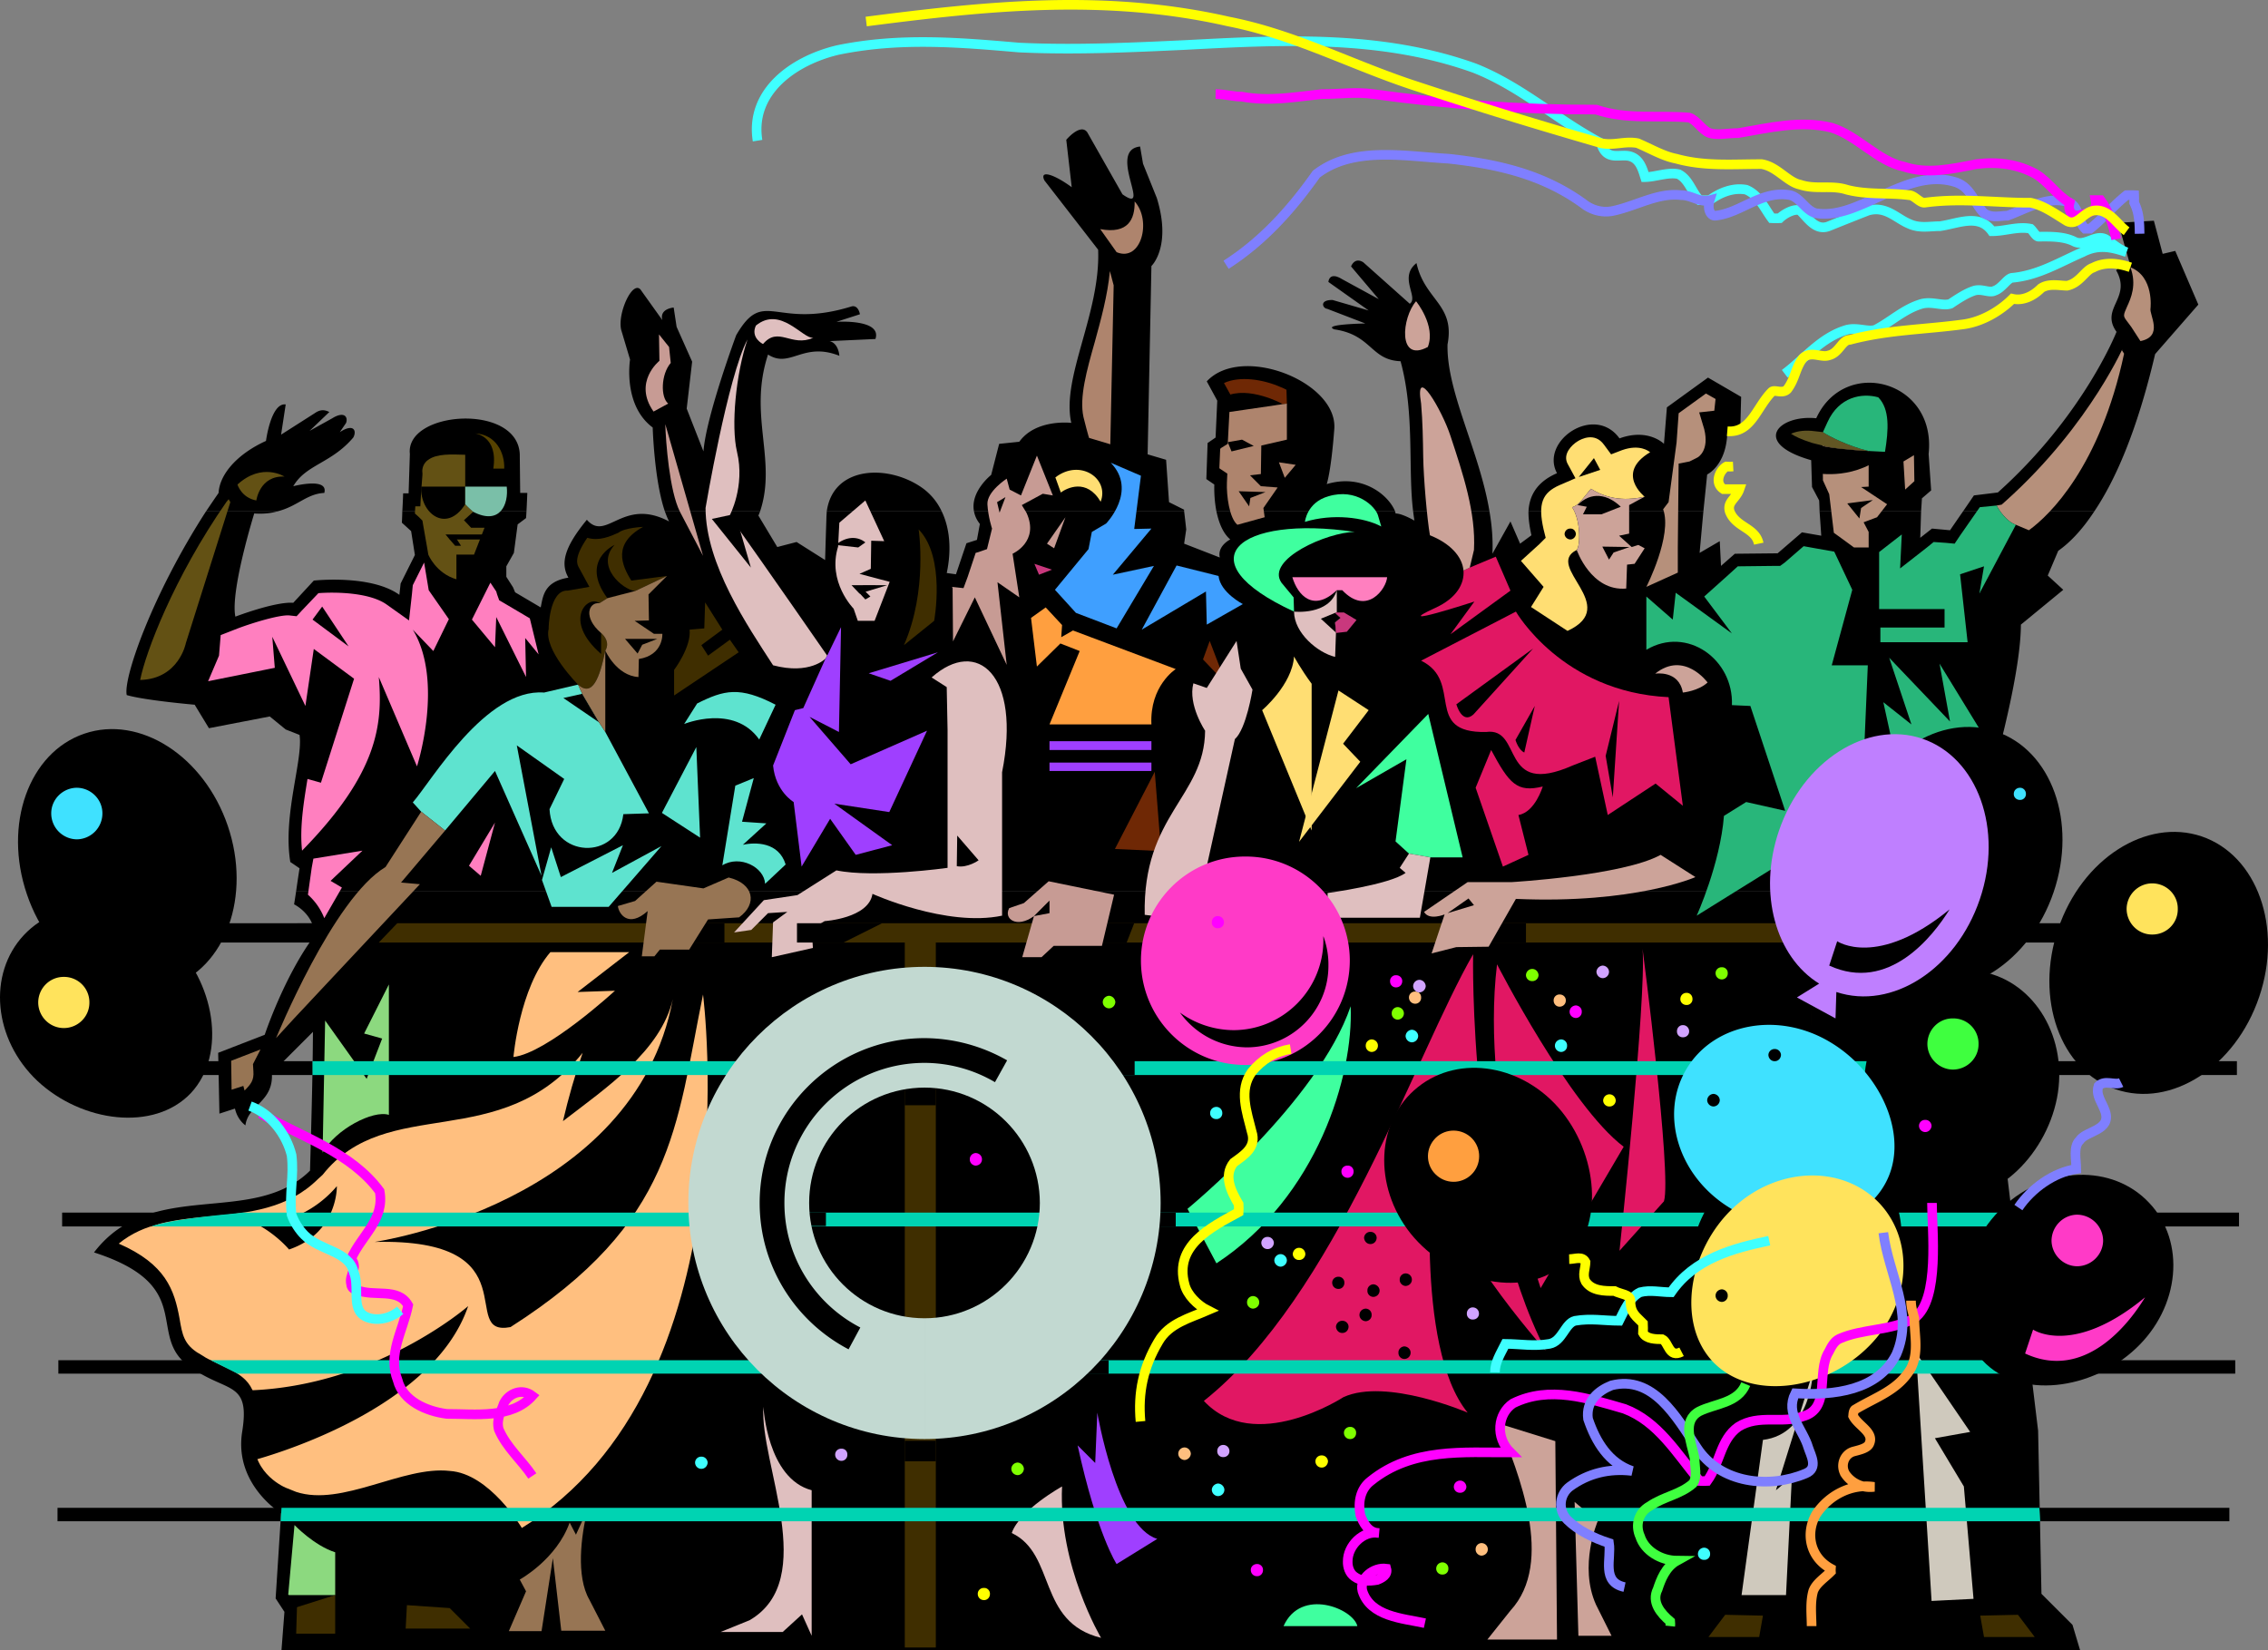 <svg xmlns="http://www.w3.org/2000/svg" width="540.725" height="393.434"><rect width="100%" height="100%" fill="#808080" stroke="none"/><path d="M474.415 212.434c.312 4.184.601 7.5.601 7.5l-2.5 10.5 13.399 110.7.8 38.902 7.399 7.398 1.8 6h-428.8l.7-9.101-2.099-3.2 1.301-20.3s-11.191-6.805-9.3-19.297c1.964-12.035-3.223-9.485-11.5-15-12.395-7.442 1.796-19.625-23.801-27.903 13.757-18.003 37.742-5.921 51.5-19.5.43-15.55.629-23.05.699-33.097l-9.8 9.797c.476 6.96-5.696 7.578-6.298 12.5 0 0-1.867-1.22-2.5-4l-3.703 1.203-.297-14.5 11.098-4.301s4.586-13.863 11.902-23.7c-.164-5.128-4.902-7.402-4.902-7.402s.242-1.433.5-3.199h403.8m-425.3-90.5c.976-1.437 1.976-2.926 3-4.398.238-4.461 4.46-9.301 11.3-12.403 0 0 1.18-9.164 4.7-8.699l-1.098 7.2 8-5.098c1.38-.965 2.364-.848 3.5-.301l-4.703 4.5 5.402-3c2.637-1.645 3.832-.543 3.301 1.098l-1.5 2.203c3.399-2.207 4.074-.239 3.2 1.297-5.247 6.18-11.27 6.398-14.301 11.601 0 0 8.465-2.222 7.398 1.602-4.183.187-6.445 3.234-11.2 4.398h-17m46.802 0c.117-1.922.199-4.3.199-4.3h1.3l.301-9.399c-1.113-10.258 25.57-12.188 26.2 0l.101 9.3h1.7s-.102 2.665-.2 4.4H95.915m62.601-.001c-2.543-7.406-2.902-20-2.902-20-7.184-5.347-5.399-16.199-5.399-16.199l-2-6.7c-1.347-3.847 2.77-12.921 4.7-9.702l5 7c-.75-2.766 2.699-3 2.699-3l.7 4.601 3.702 8.301-1.3 11.2 4 10.198c.613-8.343 7.8-27.699 7.8-27.699 6.696-11.574 9.125-1.16 27.598-6.898 1.578-.278 1.902 1.898 1.902 1.898l-5.601 1.801s10.91-.738 9.3 4.098l-10.902.5c2.176.601 2.3 3.5 2.3 3.5-8.687-3.438-11.733 3.117-17-.297-4.784 14.445 2.188 25.14-1.898 37.398h-22.699m38.598 0c1.52-11.015 14.941-11.27 22.902-5.5a14.277 14.277 0 0 1 4.5 5.5h-27.402m35.101 0c-.93-4.746 4.098-8.699 4.098-8.699l1.902-7.402 4.801-.5c3.985-5.528 12.399-4.5 12.399-4.5-2.442-10.762 7.007-26.149 6.398-41.297l-12.797-16.5c-1.25-2.516 2.028-1.668 6.5 1.597l-1.3-11.3s3.386-4.036 5-1.797l8.398 14.797c7.3 5.136-3.785-10.52 4.2-11.399l.702 4.102 3.297 8.199c3.574 11.64-1.297 16.2-1.297 16.2l-.902 44.898 4.402 1.3.7 10.102 3.597 1.8s-.012.196 0 .4h-50.098m57.801-.001c-.652-3.304-.5-6.398-.5-6.398l-1.902-1.301.3-8.602 1.9-1.3.401-8.797-2.5-4.602c8.332-8.96 31.317.14 30.399 11.399-.766 10.18-1.8 13.101-1.8 13.101 8.452-2.55 14.741 2.582 16.3 6.5h-42.598m46.899 0c-1.266-10.183.418-23.375-3-35.8-7.133-.266-6.864-6.32-15.801-7.598-3.055-1.23 7.402-1.403 7.402-1.403l-9.101-3.5c-1.047-.066-1.973-2.148 1.3-2.097l8.598 2.5-9.598-6.801s.118-2.574 3.2-.7l8.8 4.798-6.601-7.797s.812-2.309 2.902-1l11.098 9.898c2.2-1.527-2.738-6.308 1.601-9.699 1.946 8.863 9.235 9.828 7.399 19.398-.266 11.274 7.605 25.38 10 39.801h-18.2m27.501 0c.183-3.445 1.707-6.894 6.8-9.101-4.136-7.684 8.938-16.59 14.899-8.297 6.879-2.508 10.601 1.297 10.601 1.297l.7-8.7 9.8-7.097 7.899 4.597-.2 7.602-3.1.598c-.079 8.101-4.798 10.3-4.798 10.3l-.902 8.801h-41.7m69.399 0c-.031-1.402-.098-2.601-.098-2.601l-1.699-3.2-.203-6.398c-14.41-4.121-7.738-10.91 1.203-10 6.793-14.832 28.7-9.047 26.797 8.5l.602 8.7-2.2 1.898s-.074 1.418-.199 3.101h-24.203m34.203 0c1.328-1.93 2.598-3.8 2.598-3.8l5.7-.7c20.452-18.3 28.3-38.3 28.3-38.3-4.027-5.684 3.723-7.997-.098-14.7 2.086-2.203 3.5-.699 3.5-.699l-3-10.602 8.5-.5 2.098 7.903 3-.703 5.5 12.8-10.3 11.801c-4.333 18.496-9.571 30.196-14.5 37.5h-31.298"/><path d="M499.313 121.934c-3.098 4.723-6.082 7.64-8.598 9.399l-2.5 5.902 3.7 3.398-10.102 8.301c-.047 13.29-7.797 39.2-7.797 39.2l-.902 7.699 1.3 16.601h-403.8c.34-2.422.8-5.398.8-5.398l-2.199-1.5c-1.843-11.153 3.09-24.418 2.2-30.301l-3.301-1.3-3.8-3.102-14.5 2.8-3.4-5.597s-11.898-1.031-16.199-2.301c-.878-3.984 6.02-23.86 18.899-43.8h17c-1.477.44-3.262.644-5.5.5 0 0-5.738 18.425-4.5 24.6 0 0 9.484-3.632 13.8-3.3l4.9-5.3s13.612-1.509 20.401 3.398l.301-2.7 3.399-6.8-.899-5.7-2.203-2s.07-1.25.102-2.699h29.601a30.118 30.118 0 0 1-.101 1.602l-2 1.5-.899 6.797-1.8 3.203v2.5l1.597 2.5.5 1.199 6.102 3.598c.543-2.664.773-6.133 6.601-7.098-1.894-3.316-1.086-7.133 4.399-13.8 4.695 5.394 8.515-5.481 19.601.398-.344-.68-.672-1.48-1-2.399h22.7c-.149.375-.27.703-.403 1l4.5 7.5 4.602-1.199 6.8 4.3.2-6.6.101-3c.008-.712.055-1.348.098-2h27.402c2.102 4.359 2.274 9.671 1.2 14.698l2.199.301 2.5-7.398 2.5-.801.699-3.8c-.79-1.005-1.211-1.997-1.398-3h50.097c.16 1.175.5 4.3.5 4.3l-.5 3.398 8.5 3.301c-.625-2.797 2.5-4.3 2.5-4.3-1.82-1.551-2.765-4.16-3.297-6.7h42.598c.047.2.102.348.102.5 1.585-.008 4.5 1.7 4.5 1.7a65.63 65.63 0 0 1-.301-2.2h18.199c.586 3.387.855 6.746.7 10.102l4.3-7.703 2.3 5.3 2.7-2c-.375-1.73-.73-3.699-.7-5.699h41.7c-.45 4.867-.898 9.899-.898 9.899l4.8-2.797.297 5.898 3.3-2.898 10.2-.102 5.8-5 4.603.801s-.22-3.297-.403-5.8h24.203c-.078 2.777-.203 6.3-.203 6.3l2.8-2.2 4.302.4s1.562-2.294 3.101-4.5h31.297"/><path fill="#e11763" d="M391.614 226.235c.957 11.66-5.5 72-5.5 72l10.601-11.8c1.907-6.31-5.101-60.2-5.101-60.2m-34.699 3.699c-4.172 34.317 10.398 77.2 10.398 77.2l19.8-33.7c-12.91-9.722-30.198-43.5-30.198-43.5"/><path fill="#e11763" d="M351.215 227.536c-13.886 24.066-32.722 81.515-64.199 106.5 12.04 12.96 33.297-.903 33.297-.903 10.211-4.648 29.602 3.7 29.602 3.7-12.914-15.75-8.301-61.098-8.301-61.098.941 17.582 26.902 46.3 26.902 46.3-18.558-36.124-17.3-94.5-17.3-94.5m-.801-92.202 6.199-2.598 3.5 8.098-14.3 10.402 5.702-7.8s-20.812 6.76-9.3 1.5c5.05-2.302 6.964-5.77 6.699-8.9l1.5-.702m-11.602 22.203c10.219 4.976.348 17.316 15.5 17 8.91-1.227 3.05 15.742 20.602 8l5.398-2.102 3 13.899 11.402-7.5 6.5 5.3-3.402-25.898c-25.41-1.203-36.398-20.402-36.398-20.402l-22.602 11.703"/><path fill="#e11763" d="M362.016 194.333c3.985-.664 5.797-6.797 5.797-6.797-6.133 1.508-7.984-.653-12.297-8.703l-3.703 9 6.5 18.8 6.102-2.8-2.399-9.5"/><path fill="#3f2e00" d="m94.715 220.133-4.402 4.602h383.5l1.102-4.602h-380.2"/><path fill="#3f2e00" d="M223.114 392.833v-168.5h-7.399v168.5h7.399"/><path d="m268.614 224.735 1.8-4.602h-8.699v4.602h6.899"/><path fill="#c79b94" d="m247.215 108.633 3.801 9.5-2.402-.398-5 2.7 1.101 1.8c3.207 6.922-3.3 9.8-3.3 9.8l1.601 10.4-5.203-3.602 2.203 19.703-7.601-16.102-5.2 10.5-.101-12.8-.2-.2 2.801.301 1-2.7 1.899-5.702.7-.2 2-.699 1.202-4.898s-.945-2.832-1.101-5.801c-.137-3.047 4.601-6.102 4.601-6.102l.7 2.602 2.699 1.398 3.8-9.5m-88.601-7.5c.117 4.176.992 16.004 3.5 20.903l5.5 10.5-9-31.403m1.301-14.597c-2.348 2.707-2.461 8.203-.602 9.699l-3.5 1.898c-4.953-7.039 1.402-12.097 1.402-12.097l-.101-6.301 2.402 3 .399 3.8m94.101 36.798-2.703 7.402-1.7-1.102zm-7.5 95.101-2.8 9.801h4.597l2.902-2.7h11.5l2.899-12.202-15.598-3.2-5.902 5.2-3.5 1.203c-1.426 2.566 1.832 4.902 5.902 1.898"/><path fill="#ffbf7f" d="M124.415 364.333s-7.684-13.016-17.2-13.598c-11.152-1.27-25.652 8.602-36.601 5l-2.5-1c-.848-.367-8.824-4.059-7.399-13.3 1.72-10.696-1.91-13.173-7.601-15.7-1.672-.762-3.52-1.586-5.5-2.902l-.098-.098h-.101c-3.547-2.164-3.953-4.457-4.602-8.3-1.242-6.837-3.277-13-14.5-17.9 6.02-4.976 13.676-5.71 21.703-6.5 9.11-.823 18.528-1.706 25.797-8.902l1.102-1c15.445-19.52 42.285-4.71 62-29.097-1.868 5.34-3.403 10.797-4.7 16.297 10.157-7.836 23.329-16.688 26.2-29.098-9.133 48.91-71.102 57.898-71.102 57.898 37.906-.964 19.563 22.774 32.402 20.301 39.133-24.969 39.442-47.797 45.899-79.3 0 0 12.039 93.175-43.2 127.199m25.602-137.297h-18.8c-7.391 8.59-8.801 25-8.801 25 8.062-.946 24.199-15.801 24.199-15.801l-8.899.3 12.301-9.5"/><path fill="#5ee3cf" d="m137.813 163.235-8.098 1.898c-13.91-1.078-26.867 21.133-31.3 26.2l2 2.203 5.699 4.5 11.902-14.203 11.098 25-5.899-31.098 11.301 8-3.5 7.2c.602 11.843 16.332 12.382 17.598 1.198l6.101-.199-10.402-19.398-1.5-2.301-4-6.8-1-2.2m28.402 4.5c6.43-3.219 10.133-4.145 18.7.3l-3.899 8.298c-6.054-8.578-17.902-3.7-17.902-3.7l3.101-4.898m9.098 19.598-3.098 19c4.211-2.559 9.997.449 10.2 4.402l4.898-4.602c-1.633-5.367-7.183-5.367-10.2-4.699l5.602-5.101-5.8-.399 2.8-10.398-4.402 1.797m-9.297-9.2-8.203 15.7 9.102 5.902zm0 0"/><path fill="#5ee3cf" d="m129.215 209.833 2.2-7.797 2.3 7.097 14.801-7.597-2.601 6.597 11.8-6.398-12.601 14.5h-13.598l-2.3-6.402"/><path fill="#3f2e00" d="m159.016 137.333-8.5 1.101c-2.316-3.687-4.476-8.777 2.797-12.8 0 0-4.344.167-5.898 1.402-1.868.832-4.551 2.05-7.399 1.199-3.265 4.777-2.433 6.32-2 7.098l2.5 4.601-5.203.899c-4.39-.223-4.555 9.175-4.5 9.101-1.281 5.02 7 13.301 7 13.301 3.442 3.082 5.172-1.613 6.5-8.102 0 0 1.461-1.98-1-4.199-4.344-3.71-2.98-7.394-.398-7.101l1.898-1.2 6.602-1.699 7.601-3.601m9.098 6.3-.2 6.2-3.5.3c.442 4.125-3.699 9.602-3.699 9.602v6.098l15.399-10.297-2.098-3-5.203 3.797-1.598-2.5 5-3.7-4.101-6.5"/><path fill="#635114" d="M112.813 122.036s-1.148-.977-1.898-1.801v-11.8c-3.325-.094-6.754-.294-8.801 1.198-1.567 1.04-1.48 2.813-1.399 3.102v.5l-.3 3.898-.2 3.602h-1.199l-.101 1.7.898.8.902.898.2 1.2 1 5.703.199 1.199s1.777 4.437 6.7 5.898v-5.898h4.202l2.5-6.402h-3.203l-1.7-1.797 2.2-2m-57.898-2.301-10.602 33.598s-1.621 8.562-10.898 8.8c1.297-6.543 7.957-24.312 20.601-42.5l.5-.597.399.699m12.898-6.102c-5.918-.27-6.7 5.7-6.7 5.7-3.558-.649-4.5-3.797-4.5-3.797 5.86-5.356 11.2-1.903 11.2-1.903"/><path fill="#ff7fbf" d="m52.215 156.333.399-4.899 4.101-1.601c3.649-1.368 9.836-3.239 12.2-3.098l1.8.2 1.2-1.302 4-4.199c4.097-.312 12.332-.195 16.398 2.801l5.203 3.7.7-6.302.199-2.097 2.699-5.403 1.101 6.602 4.801 6.898-3.703 7.602-4.898-5.102c7.52 12.38 1 32.602 1 32.602l-9.102-21.3c.965 11.335-.191 22.902-18.297 41.398-.605-5.54.41-11.637 1.297-17.098l3.203.898 7.899-24.8-9.602-7.098-2 13.598-7.898-16.5.601 7.402-15.902 3.2 2.601-6.102m25.098 62.601a14.56 14.56 0 0 0-3.898-5.601l.898-6.399.402-2.199 11.7-1.902-7.602 7.203 2.703 1.597-4.203 7.301m49-71.5-6.098-3.601-1.199-.7-.5-1.398-.203-.7-1.398-2.1-4.399 8.8 5.5 6.598.297-7.2 7.102 14.301-.2-9.3 3.2 3.902-2.102-8.602m-14.5 59 6.203-10.3-3.402 12.699zm0 0"/><path fill="#8cd97f" d="m77.516 243.333-.601 31.5c3.105-5.578 12.05-10.207 15.8-9v-31.098l-5.902 11.7 4.3 1.198-3.698 9.602-9.899-13.902"/><path d="M110.915 116.036h-10.5c-.344 6.293 5.98 11.304 10.5 4.199v-4.2m5.898 11.399h-10.598l1 1.2h8.5l1.098-1.2"/><path fill="#564200" d="M113.215 103.333c5.059.254 7.141 4.652 7 8.402h-2.601c1.2-7.84-4.399-8.402-4.399-8.402"/><path d="m107.215 128.633 1.301 1.5h1.399l-1.102-1.699-1.5-.199"/><path fill="#977554" d="M135.813 363.036c-3.117 8.793-11.898 13.597-11.898 13.597l1.5 2.801-4.102 9.5h7.8l2.7-17.398 2 17.297h10.5l-3.797-7.399c-3.191-5.515-2.035-15.156-.402-21.601l-2.8 6.101-1.5-2.898"/><path d="M59.215 331.536c30.52-.969 52.399-20.102 52.399-20.102-8.918 26.23-52.098 37-52.098 37-2.48-5.219-.3-16.898-.3-16.898m21.097-48.703a26.002 26.002 0 0 1-18.797 9.203c4.621 2.515 7.399 5.898 7.399 5.898 11.722-4 11.398-15.101 11.398-15.101"/><path fill="#cfc9bd" d="m456.813 322.536 12.902 18.898-8.402 1.5 6.902 11.5 2.301 26.801-10 .5-3.703-59.2m-41.598 57.798 5.098-37c11.55-1.426 11.902-16.2 11.902-16.2l-8.8 28.2 3.8-3.2-1.402 28.2h-10.598"/><path d="M14.313 253.036v3.297h60.203v-3.297H14.313m0-32.903v4.602h72.703l4.399-4.602H14.313"/><path fill="#fff" d="M393.313 107.833h.102c-.012.011-.004.02 0 0 0 .023-.024 0-.102 0"/><path fill="#6f2805" d="m293.114 98.235.2-3.102v-1.097l-.5-.903-1-1.8c3.636-1.7 9.19-.965 13.6 1 .45.172.907.39 1.301.601l.098 3.301-13.7 2"/><path fill="#ffde73" d="M375.915 131.133c-7.91 3.922 10.757 13.332-2.2 19.301l-8.699-5.699 3-4.8-5.402-6.2 4.402-4 1.5-1.5-.5-2c-1.367-6.082-.39-8.75 3.899-10.602l3.699-1.597-1.899-3.5c-1.168-2.305 1.04-4.473 2.399-5.301.906-.582 4.113-2.23 6.3.8l1.7 2.298 2.601-1c4.223-1.504 6.391.246 6.7.5-8.403 5.011-1.301 10.601-1.301 10.601-2.824.625-7.824 1.293-12.8-1.898-1.356 1.523-2.856 4.023-4.5 4.398 2.046 3.067 2.015 9.086 1.1 10.2"/><path fill="#b6907b" d="M400.016 136.536v-6l.2-20 2.597-.5 1.8-.903c.298-.109 2.958-1.726 1.7-6.8l-1.2-4 3.602-.399.301-2.8-2.3-1.301-6.5 4.703-.5 7-1.903 14.199-1.297 1.7c2.262 6.218-4 18.5-4 18.5l7.5-3.4m34.5-30.3.098 8.3 1.5 3.298 1.101 9.203 4.801 3.5h3.5v-3.703l-1.203-2.297 3.203-1.203 2.399-3.098-6.2-4.102 1.801-.097v-8.5c-3.922-.207-8.648-.653-11-1.301m75.797-24.902-2.2-3.399-1.198-1.601c-.711-1.004-.7-1.184.199-3.2.93-2.027 2.371-5.222.8-9.398 5.704 2.215 4.801 9.8 4.801 9.8-.332 1.516 3.2 6.665-2.402 7.798m-34.297 39.203 1.2-.203.898-.797c20.848-18.656 28.902-38.856 27.8-36l.5.797c-5.745 26.879-17.69 38.492-22.699 42.101l-3.101-1.3c-2.309-.829-4.074-3.575-4.598-4.598"/><path fill="#8cd97f" d="M79.915 380.333v-10.2c-5.063-1.62-9.7-6.5-9.7-6.5l-1.5 16.602 2.098 2.598 9.102-2.5"/><path fill="#dfbfbf" d="m210.813 129.036-3.098-.102-.101 6.7-2.7 1.199 7.2 1.902-3.598 9.3h-4l-1-2.902s-6.324-6.375-3.703-14.8l.3-5.7 6.2-5.3 4.5 9.703m-14 28s-3.726 3.933-12.5 1.597c-6.086-9.414-16.062-24-16.098-37.5 0 0 5.305-31.355 10-40.199-2.773 8.274-3.964 20.63-2.5 26.801 2 8.3-1.8 15.3-1.8 15.3 9.465 13.282 23.3 33.298 23.3 33.298l-.402.703m-14.898-75c3.71-4.364 6.718.844 12-1.5-2.45.379-7.828-7.723-13.7-2.903-1.359 2.934 1.7 4.403 1.7 4.403m44 91.898v33s-17.559 2.469-26.5.602l-9.301 5.898-8 1.2-7.098 7.699 4.098-.598 4-4 4.601-.3-3.402 2.5-.297 8.3 9.797-2.2-.297-4.6 3.098-1.802s10.508-.668 11.402-6.5c0 0 17.617 7.993 30.899 5.2v-34.2c4.61-23.164-5.918-32.304-16.801-22.597l3.601 2.297.2 10.101m36.601 216.602c-15.289-3.742-10.66-19.942-21.3-25 1.906-5.524 12-11.102 12-11.102-.899 18.938 9.3 36.102 9.3 36.102m-80.5-55.102c-.96 13.41 13.383 41.18-3.3 50.899l-6.903 2.8h14.8l4.602-4.199 2.301 5.102v-34.703c-10.613-2.786-11.5-19.899-11.5-19.899"/><path d="m175.313 122.536-5.598 1.199 9.301 11.598zm36.203 17c-.152-.028-8.5 0-8.5 0l1.899 2 6.601-2"/><path d="m204.813 141.333 1.5 1.601 1.203-.699-1.601-1.602-1.102.7m-5.598-11.399c2.665-2.168 5.325-2.05 7.098-.601l-1.7 1.203-5.398-.602m29 69.301-.101 7.3c2.57.477 5.2-1.402 5.2-1.402l-5.099-5.898m305.098 20.898h-58.398l-1.102 4.602h59.5v-4.602"/><path fill="#fff" d="m474.915 220.133-1.102 4.602 1.102-4.602"/><path d="M533.313 253.036h-58l.402 3.297h57.598v-3.297m.5 36.097h-54.297l.399 3.301h53.898v-3.3m-489.5-.001h-29.5v3.301h21.203c.16-.101.356-.16.598-.199l7.7-3.102"/><path d="M36.016 292.434h.098l.5-.199c-.242.04-.438.098-.598.2m-22.101 31.898v3.203h42.699l-6.399-3.203h-36.3m519 3.203v-3.203h-49.2l.399 3.203h48.8m-519.199 32v3.199h53.098l.3-3.2H13.716m517.8.001h-45.3l.199 3.199h45.101v-3.2"/><path fill="#3fff9f" d="M290.016 301.235c24.114-15.813 32.715-44.902 32-61.3-7.734 22.722-38.902 48.3-38.902 48.3l6.902 13m39.297-175.699-.797-2.703c-.636-2.067-5.12-6.516-11.8-4.5-5.165 1.453-5.602 6.101-5.602 6.101 6.605-2.027 14.094-1.101 18.2 1.102m-6.298 1.297c-27.816-4.118-40.93 6.832-14.5 19l-.101-3.399-2.899-3.5c-3.84-5.574 10.969-12.054 17.5-12.101m18 77.601h7.7l-8.2-34.199-17.203 17.7 12-6.9-2.598 19.598 3.2 2.903 5.101.898"/><path fill="#9f3fff" d="M256.915 344.633c4.656 21.336 9.3 28.301 9.3 28.301l9.7-6c-9.715-2.816-14.301-30.101-14.301-30.101l-.5 12-4.2-4.2m-59.699-188.3 3.301-6.797-.5 25-7-3.602 9.797 11.301 18.203-8-9 19.398-13.101-2 13.8 9.903-8.699 2.297-6.101-8.598-6.801 11.398-1.899-15.398s-4.304-2.5-4.902-8.7l5.203-13.202 2-.5 5.297-11.797.402-.703"/><path fill="#9f3fff" d="m207.114 160.536 16.5-5-11.3 6.797zm0 0"/><path d="M363.813 224.735v-4.602h-9.898v4.602h9.898"/><path fill="#cca399" d="M357.313 339.434c4.676 11.727 13.469 33.012 2.8 44.602l-5.5 6.898h16.602l-.402-47.3-13.5-4.2m18.102 18.699.898 31.903h7.902l-3.699-7.403c-4.18-9.261.399-19.898.399-19.898l-5.5-4.602m.5-227c.914-1.113.945-7.132-1.102-10.199 1.645-.375 3.145-2.875 4.5-4.398 4.977 3.191 9.977 2.523 12.8 1.898l-3.698 2v6.801l-2.399.5 3 2.7 1.598-.5 1.5.8-2.399 3.7-1.8.198-.2 5.7c-8.37.738-11.8-9.2-11.8-9.2m-27 4.903c-.297-3.457-3.336-6.551-8-8.403-.688-3.992-1.516-13.586-1.602-18.699-.058-3.992-.125-8.324-.5-12.699-1.656-9.922 5.086 1.777 7 7.7 2.969 8.995 6.082 18.269 5.602 27.198l-1 4.2-1.5.703m-11.301-64.203c-3.387 3.836-4.469 14.789 2.8 10.902 1.985-5.063-2.8-10.902-2.8-10.902m57 88.8c6.941-5.562 12.5 2.102 12.5 2.102-2.203 2.05-5.899 2.398-5.899 2.398-.933-5.437-6.601-4.5-6.601-4.5m1.301 43.2c-8.938 4.953-35.5 6.5-35.5 6.5h-10.5l-10.399 7.101c1.188 2.149 4.899.602 4.899.602l-3.102 9.297 5.902-1.5 7.7-.098 6.5-11.402c28.34 1.242 42.8-5.2 42.8-5.2l-8.3-5.3"/><path fill="#00d3b2" d="M74.516 253.036v3.297h401.2l-.403-3.297H74.516m-16.703 36.097c-1.883.336-14.558 1.125-21.2 3.102l-.5.2h443.802l-.399-3.302H57.813m-1.199 38.403h427.5l-.399-3.203h-433.5l6.399 3.203m10.5 32-.2 3.199h419.5l-.199-3.2H67.114"/><path fill="#ff7fbf" d="M308.114 137.633h22.601c-.19 2.743-4.82 9.297-10.699 3.102h-1.3c-5.622 5.348-9.325 1.184-10.602-3.102"/><path fill="#ff9f3f" d="m249.313 144.833-3.5 2.5 1.402 11.601 5.598-5.5 4.602 1.801-7.2 17.5h24.301c-.449-9.223 5.797-13.2 5.797-13.2l-24.5-9.202-2.797 1.601.2-2.898-3.903-4.203"/><path fill="#9f3fff" d="M274.516 178.833v-2.098h-24.3v2.098h24.3m0 5v-2h-24.3v2h24.3"/><path fill="#ffde73" d="m309.715 200.735 14.598-19.102-4.098-4.3 6.098-8-7.2-4.7-9.398 36.102"/><path fill="#ffde73" d="M308.516 156.536c-.437 6.746-7.601 12.797-7.601 12.797l11.8 28.703v-35c-2.554-3.457-4.199-6.5-4.199-6.5"/><path fill="#3f9fff" d="M264.813 110.333c6.477 6.675-1.098 14.5-1.098 14.5l-3.402 2-.797 4.101-8 9.7 5 5.5 9.7 3.699 8.898-14.899-9.8 2.102 9.202-11-4.101.097 1.601-12.699-7.203-3.101m15.703 24.5 10 2.5c.442 3.968 5.797 6.703 5.797 6.703l-8.598 4.898-.199-7.898-15.3 9.097 8.3-15.3"/><path fill="#3f2e00" d="m481.114 385.036 4 5.297h-12.098l-.902-5.098 9-.2m-69.801.001-4 5.297h12.102l.898-5.098-9-.2"/><path fill="#7abfa8" d="M112.813 122.036c6.406 3.3 8.488-1.79 8-6h-9.898v4.199c.75.824 1.898 1.8 1.898 1.8"/><path d="m76.813 144.633-2.297 3.102 8.598 6.398zm69.703-14.699c-4.64 5.121 1.992 10.676 4.899 11l-6.602 1.7c-6.629-8.946 1.703-12.7 1.703-12.7m-3.601 13.899c-2.582-.293-3.895 3.332.398 7.101v5c-9.305-8.078-3.137-14.246-.398-12.101m-4.102 21.601-4.5 1 8.5 5.801zm0 0"/><path fill="#3f2e00" d="m70.813 382.833-.2 6.703h9.302v-9.203l-9.102 2.5m26.203-.098 10.2.7 4.898 4.898H96.715l.301-5.598"/><path d="M68.016 380.333h11.899l-9.801 3.101zm0 0"/><path fill="#3f2e00" d="M219.016 126.235c6.52 6.68 3.7 21.8 3.7 21.8l-7.2 5.798c5.739-13.11 3.5-27.598 3.5-27.598"/><path d="m239.715 118.536-2 1.199.598 2.5zm0 0"/><path fill="#c9387d" d="m246.614 134.434 4.2 1.399-3.099 1.203"/><path d="M292.114 94.536c5.555-2.672 13.7 1.797 13.7 1.797l-12.9 2.601-.8-4.398"/><path fill="#ae846d" d="M264.614 64.633c-.55 5.883-2.164 11.653-3.598 16.903-1.93 6.797-3.722 13.219-2.703 17.898 0 0 1.418 5.7 1.402 5l5 1.5.801-37.898-.902-3.403m42.199 31.602v8.598l-6.098 1.402-.101 6.8-2.598.298 2.598 2.601 4 .301-3.399 4.898.301 2.2-6.5 1.8c-1.926-1.601-2.633-7-2.5-10.097l.098-2.102c-.04-.02-1.8-1.199-1.8-1.199l-.099-.102.2-4.597.199-.203 1.601-1 .098-1.899.3-5.699 13.7-2m-36.297-48.199c4.13 4.535 1.586 14.539-4.3 12.097l-3.903-5.5c6.664 1.235 8.285-2.351 8.203-6.597"/><path fill="#ae846d" d="m304.915 110.235 4 .598-2.602 3.101zm0 0"/><path d="m301.715 117.333-6.402-.2 2.5 3.602.3-2 3.602-1.402m-2.8-11-2.801-1.5-3.399.601.899 2.2 5.3-1.301"/><path fill="#6f2805" d="m275.313 184.036-9.5 18.398 11 .5zm13.102-31.203 3.898 10.203-5.5-5.801zm0 0"/><path fill="#dfbfbf" d="m335.915 203.536-2.2 3.398 1.399 1.2c-3.82 2.812-18.598 4.8-18.598 4.8v5.899h22l2.5-14.399-5.101-.898m-17.399-52.703-.203-2.399 1.3-1.101-1.3-1.2.402-.097v-5.301c-1.843 6.043-10.199 5.098-10.199 5.098.028 5.109 5.656 9.816 9.797 10.8l.203-5.699v-.101m-23.703 2-7.098 11.203-3.199-1.102c-1.332 5.156 2.797 11.301 2.797 11.301-.144 15.816-14.902 20.012-14.398 43.898l11.898 1.5 9.602-43.398c2.738-2.414 4.199-11.8 4.199-11.8l-2.8-5-1-6.602"/><path d="m318.313 146.133-3.398 1.403 3.601 3.297-.203-2.399 1.3-1.101-1.3-1.2"/><path fill="#c9387d" d="m318.516 150.833-.203-2.399 1.3-1.101-1.3-1.2.402-.097h1.7l3 1.797-2.301 2.8-2.598.301v-.101"/><path d="m347.215 167.934 18.301-13.3-14.203 15.699c-2.742 2.511-4.098-2.399-4.098-2.399m38.801-.801-3.203 13.102 1.703 9.898zm-24.703 9.301 4.602-8.101-2.5 11.101c-1.426-.648-2.102-3-2.102-3m27.203-46-6.5-.101 1.598 3.101 1.101-1.699 3.801-1.3m-12.101-16.7 5.101-1.7-1.5-2.8zm-.301 6.699c3.23-3.312 7.164-2.617 10.3.399l-4.6 1.8h-4.4l.9-1.8-2.2-.399m-1.699 5.602c-.77-.04-1.356.547-1.399 1.297.043.695.63 1.28 1.399 1.3.675-.02 1.261-.605 1.3-1.3-.039-.75-.625-1.336-1.3-1.297m72.101-6.801-6.101.8 2.898 3.598.402-2.5 2.801-1.898"/><path fill="#b6907b" d="m453.813 110.036 2.5-1.5.102 6.199-2.2 2-.402-6.7"/><path d="M434.016 106.235c2.387.617 7.578 1.094 11.5 1.3 2.09.177 3.543.298 4.598.2-7.375 6.96-16.899 5.098-16.899 5.098l.801-6.598"/><path fill="#625624" d="M445.516 107.536c-3.922-.207-8.648-.653-11-1.301l-2.402-.602c-2.734-.843-4.3-1.66-5.098-2.199.946-.46 2.684-.898 4.899-.699l2.699.3c1.176.856 6.008 3.356 10.902 4.5"/><path d="m441.614 140.633-6-3.5-3.598 6.403zm-25.098-1 10 15.403-4.101-15.703zm10.5 54 3-29 3.899 9.301 8.101-7.601.297 15.703-15.297 11.597"/><path fill="#28b67a" d="M392.516 142.235v12.7c9.735-5.766 20.84 2.331 20.399 13.198l4.398.2 8.3 25-9.3-2.098-5.297 3.3c-.898 11.473-6.5 23.798-6.5 23.798l19.297-12 .902 8.3 19-18.699 1.598-37.3h-8.598l4.899-18-4.3-9.098-4.5-.801-2.798-.5-4.5 3.898-1.101.801h-1.301l-8.8.102-2.2 2-5.8 5.199 6.6 8.8-13.398-9.702-.703 6.402-6.297-5.5m88.098-17.102-8.7 16.403 1.102-6.5-5.703 1.898 1.8 16.2h-20.8v-3.5h15.3v-4.399h-15.597v-13.602l5.399-4.199-.399 8.102 6.399-5 1.601-1.301 2.899.2 2.101.198 1.2-1.8 4.8-6.899 4-.398c.524 1.023 2.29 3.77 4.598 4.597m-35.098-17.597 3.899.199c.847-5.188 1.191-10.164-1.602-13-3.879-1.086-9.348-.168-12.098 5.898l-1.101 2.403c1.176.855 6.008 3.355 10.902 4.5m27.5 68-10.601-17.301 2.5 13.8-14.5-15.202 5.3 15.902-6.699-5.3 3.2 14.6 20.8-6.5"/><path d="m345.114 217.735 5-3.5 1.3 1.598zm-172.399 7v-4.602h-8.699v4.602h8.7"/><path fill="#977554" d="m100.415 193.536-8.5 13.199c-12.512 7.453-26.012 40.68-26.102 40.8l4.402-4.8 29.899-31.902-4.5-.399 10.5-12.398-5.7-4.5m43.899-38.403s2.652 5.989 7.902 6.301l.098-4.3c5.91-.946 5.602-6 5.602-6h-2l-4.602-3.098 3.403-.102-.102-6.199 4.402-4.402-7.601 3.601-6.602 1.7-1.898 1.199c-2.582-.293-3.946 3.39.398 7.101 2.461 2.219 1 4.2 1 4.2"/><path fill="#977554" d="M144.313 174.536v-19.403c-1.328 6.489-3.058 11.184-6.5 8.102l1 2.2 4 6.8 1.5 2.3m12.203 35.7-5.101 4.598-4.102 1.203c.192 1.851 2.504 5.324 7.102 1.199l-1.399 10.8h3l1.297-1.6h7l4.5-7.2 7.402-.5c4.434-3.219 3.508-8.078-2.5-9.5l-6 2.598-11.199-1.598m-94.402 40-7 2.7.101 6.898 2.801-.899.297 1.102c1.469-1.492 2.27-2.426 2.102-4.602l-.102-1.699 1.8-3.5"/><path d="M156.715 152.333h-7.699l3 3.5 1.098-2.098 3.601-1.402m44.399 72.402 9.2-4.602h-20.298v4.602h11.098"/><path fill="#3fff9f" d="M306.016 387.735c4.145-9.273 16.64-4.184 17.598 0h-17.598"/><path d="M477.516 287.833c10.555-9.852 26.184-10.336 34.899-1 8.777 9.273 7.328 24.843-3.2 34.703-10.539 9.945-27.765 12.246-36.5 2.898-8.757-9.265-5.71-26.648 4.801-36.601"/><path fill="#ff3ac7" d="M495.215 289.633c-3.324.043-6.058 2.778-6.101 6.2.043 3.324 2.777 6.062 6.101 6.101 3.422-.039 6.157-2.777 6.2-6.101a6.258 6.258 0 0 0-6.2-6.2m-198.3-85.398c-13.75-.047-24.887 11.094-24.899 24.8.012 13.77 11.149 24.91 24.899 24.9 13.73.01 24.87-11.13 24.898-24.9-.027-13.706-11.168-24.847-24.898-24.8m185.898 118.5c14.117 6.566 24.676-6.89 28.602-13.402-17.172 14.195-26.7 7.703-26.7 7.703l-1.902 5.699"/><path d="M445.016 253.036c2.758-14.235 15.168-23.75 27.7-21.301 12.535 2.453 20.445 15.941 17.699 30.098-2.805 14.218-15.45 26.14-28 23.703-12.516-2.465-20.188-18.36-17.399-32.5"/><path d="M524.915 199.434c13.23 4.524 19.367 21.668 13.699 38.301-5.66 16.676-20.973 26.527-34.2 22-13.238-4.469-19.37-21.617-13.699-38.3 5.649-16.622 20.965-26.477 34.2-22m-49-25.001c13.234 4.477 19.37 21.621 13.699 38.301-5.652 16.629-20.969 26.48-34.2 22-13.23-4.516-19.367-21.664-13.699-38.3 5.657-16.669 20.973-26.524 34.2-22m-63.2 106.198c10.543-9.894 26.176-10.378 34.899-1.097 8.77 9.332 7.32 24.902-3.2 34.797-10.546 9.906-27.773 12.207-36.5 2.902-8.769-9.305-5.722-26.691 4.801-36.602M40.614 224.036c-10.512-9.914-26.145-10.399-34.899-1.102-8.738 9.313-7.289 24.883 3.2 34.801 10.578 9.887 27.804 12.184 36.601 2.898 8.696-9.324 5.653-26.71-4.902-36.597"/><path d="M20.114 174.934C6.868 179.43.73 196.58 6.414 213.235c5.641 16.648 20.958 26.504 34.2 22 13.219-4.496 19.355-21.645 13.7-38.3-5.669-16.65-20.985-26.5-34.2-22"/><path fill="#3fff3f" d="M465.614 242.833c-3.34-.047-6.074 2.687-6.098 6.101.024 3.332 2.758 6.067 6.098 6.102 3.406-.035 6.14-2.77 6.101-6.102a5.998 5.998 0 0 0-6.101-6.101"/><path d="M336.313 294.133c-9.012-11.308-8.266-26.93 1.703-34.898 9.953-8.004 25.364-5.34 34.399 5.898 9.05 11.32 9.992 28.672 0 36.7-9.934 7.949-27.028 3.55-36.102-7.7"/><path fill="#ff9f3f" d="M341.915 271.735c-2.211 2.59-1.891 6.441.699 8.598 2.562 2.199 6.418 1.879 8.601-.7 2.172-2.574 1.848-6.43-.699-8.597-2.605-2.188-6.457-1.864-8.601.699"/><path fill="#3fe1ff" d="M412.614 288.133c-12.387-7.43-17.098-22.34-10.5-33.3 6.566-10.926 21.945-13.758 34.3-6.297 12.423 7.437 19.313 23.39 12.7 34.297-6.55 10.984-24.11 12.773-36.5 5.3m-394.301-100.3c-3.367.039-6.101 2.773-6.098 6.101a6.18 6.18 0 0 0 6.098 6.2 6.171 6.171 0 0 0 6.102-6.2c.011-3.328-2.723-6.062-6.102-6.101"/><path fill="#ffe35c" d="M413.215 288.036c10.508-9.89 26.137-10.375 34.899-1.102 8.73 9.336 7.281 24.906-3.3 34.801-10.485 9.91-27.712 12.207-36.5 2.898-8.704-9.3-5.661-26.687 4.901-36.597m99.899-77.403c-3.332.008-6.067 2.743-6.098 6.102.031 3.387 2.766 6.125 6.098 6.098 3.414.027 6.152-2.711 6.101-6.098.051-3.36-2.687-6.094-6.101-6.102M15.215 232.934c-3.355-.023-6.09 2.711-6.101 6.102.012 3.36 2.746 6.094 6.101 6.097 3.391-.004 6.125-2.738 6.098-6.097a6.04 6.04 0 0 0-6.098-6.102"/><path fill="none" stroke="#3fffff" stroke-width="2.295" d="M180.614 33.536c-1.875-11.703 8.613-19.106 19.101-21.602 14.813-3.058 29.004-1.824 43.2-.601 12.949.629 26.523.011 39.5-.598 23.43-1.238 46.875-2.473 69.101 5.5 11.09 4.363 19.73 12.387 30.2 17.898 1.253 4.36 4.34 2.512 6.8 3.102 2.473.64 3.09 3.11 3.7 5 2.476-.04 5.562-1.273 8-.7 2.496 1.278 3.113 4.364 5 6.2.581.016 1.816.016 2.398 0 2.504-1.836 5.586-3.07 8.7-2.5 3.058 1.277 4.292 4.363 6.1 6.8.66.032 1.278.032 1.9 0 1.23-1.202 3.694-2.437 4.901-1.8 1.88 1.832 3.73 4.918 6.801 3.7a868.294 868.294 0 0 1 9.297-3.7c4.293-1.25 6.758 1.832 9.8 3.098 2.513 1.203 4.981.586 7.403.601 4.364-.633 9.301-3.101 12.399 1.2 3.07.019 6.156-1.215 9.199-.598.66.617 1.277 1.851 1.902 1.898 3.078-.047 6.164-.047 8.598 1.2 2.5 1.222 4.969-1.864 7.402-.598 1.887 1.203 3.121 2.437 5 3.097-3.73-1.277-6.816-1.894-10.5 0-5.57 2.422-10.508 5.508-16.703 6.102-1.21.023-2.445 2.492-4.297 3.098-1.23.629-3.082-.606-4.902 0-1.883.629-3.734 1.863-5.598 3.101-1.836.613-4.304-.62-6.8 0-4.294 1.23-7.376 4.313-11.102 6.2-1.828.581-4.297-.653-6.8 0-6.134 1.816-9.837 6.753-14.798 10.5"/><path fill="none" stroke="#7f7fff" stroke-width="2.295" d="M510.114 55.735c-.043-2.434-.043-4.902-1.3-7.402.023-.582.023-1.2 0-1.797a22.976 22.976 0 0 0-1.798 0c-3.113 2.449-5.582 5.531-8.703 8h-1.2c-1.85-1.852-1.233-4.938-3.698-6.203-4.938-1.82-9.875 1.265-14.801 3.101-1.86.016-3.711.633-5.598-.601-2.433-2.465-3.05-6.168-6.8-7.399-7.973-2.472-15.376 2.465-22.801 5.5-3.067 1.281-6.766 2.516-10.5 1.899-2.438-.618-3.672-3.7-6.102-4.297-6.824-1.254-11.762 4.297-17.898 4.898-1.266.016-1.883-1.836-1.301-3.699-2.434.633-4.285-1.223-6.8-1.2-5.505-.636-10.442 2.45-16 3.7-2.462.598-4.93-.02-6.798-1.3-9.855-7.356-20.96-9.825-32.703-11.102-10.473-.575-22.808-3.043-31.5 3.703-6.121 8.68-12.906 16.086-21.5 21.597"/><path fill="none" stroke="#f0f" stroke-width="2.295" d="M504.516 57.036c-.613-3.117-1.847-6.82-3.703-9.301 0 0-.613.016-1.2 0 .587 3.098-2.5 3.098-4.398 3.7-.57.015-2.421-.602-1.8-3.102-3.086-1.82-4.938-4.903-8-6.797-4.344-2.426-9.278-3.043-14.2-2.403-6.187 1.211-11.738 2.446-17.3.602-6.16-1.242-11.098-7.41-17.301-9.3-7.371-1.813-14.774.038-22.2 1.3-2.445-.027-4.913.59-6.8 0-1.817-.645-3.05-3.113-4.899-3.7-7.406-.648-14.812.587-22.199-1.902-17.91.02-35.187-1.214-53.101-3.699-4.297-.601-7.996.02-12.301 0-6.188.633-12.356 1.867-19.098.602-1.898.031-3.746-.582-6.203-.602M62.114 265.536c9.887 5.57 21.61 9.27 28.402 18.5 1.227 6.812-4.328 10.515-6.8 16.097 1.855 2.438-.61 3.672 0 6.102.007.656.624 1.273 1.199 1.3 4.36 1.825 9.914-.644 12.398 3.7-1.25 6.145-4.953 11.695-2.5 17.898 1.25 4.907 6.8 7.375 11.703 8 6.82-.008 15.461 1.227 20.399-4.3-2.473-1.88-5.555-.645-6.801 1.8-.606 1.875-1.84 3.727-1.2 6.2 1.829 4.312 5.528 7.398 8 11.101m333.7-65.101c-.023 6.152 1.95 23.14-4.2 27.5-5.574 3.047-12.363 2.43-17.898 4.902-1.25.613-1.867 1.848-2.5 3.098-3.07 4.918.633 13.558-6.203 15.402-4.887 1.855-10.441-.61-15.398 2.5-4.297 3.059-4.297 8.61-7.399 12.898-.601.032-1.219.032-1.8 0-5.586-6.753-9.907-14.16-17.903-17.199-8.664-2.512-17.918-5.597-26.598-1.3-3.66 2.492-4.277 8.042-.601 11.699-11.082.047-23.422-1.188-33.3 6.8-2.462 1.883-3.079 4.97-2.5 8.102.655 1.805 1.89 4.27 4.401 4.3-3.746-.648-7.449 3.055-7.402 6.798-.047 1.3.453 2.824 1.602 3.601 1.527 1.137 3.437 1.137 5.398.801 1.098-.43 2.629-1.195 2.203-2.7-3.015-.405-6.457 2.27-5.703 5.298 1.922 6.152 9.57 6.535 14.902 7.703"/><path fill="none" stroke="#3fffff" stroke-width="2.295" d="M59.614 263.735c4.98 1.816 8.683 6.754 9.902 11.7.633 4.925-.601 9.241 0 14.198.633 1.832 1.867 3.684 3.098 4.903 3.703 3.715 10.492 3.715 11.7 8.699 1.257 3.039.026 6.738 1.3 9.2 1.191 2.476 6.129 3.093 9.8 0m261.001 14.8c.023-2.45 1.257-4.305 2.5-6.8 3.691.03 6.777.648 10.5 0 3.066-.587 3.683-4.907 6.101-5.5 3.75-.641 6.836-.024 10.5 0 1.27-2.493 2.504-5.575 5-6.802 2.442-.625 4.91-.008 7.399 0 5.53-8.027 14.785-10.496 23.398-12.3"/><path fill="#ff0" d="M309.715 297.536c-.808-.008-1.464.652-1.5 1.5.036.777.692 1.433 1.5 1.398a1.448 1.448 0 0 0 1.5-1.398c-.023-.848-.683-1.508-1.5-1.5m-75.101 81.097c-.86-.035-1.516.625-1.5 1.403-.016.851.64 1.508 1.5 1.5.77.008 1.43-.649 1.402-1.5.028-.778-.633-1.438-1.402-1.403m92.402-130.8a1.474 1.474 0 0 0-1.402 1.5 1.464 1.464 0 0 0 1.402 1.5c.86-.024 1.516-.684 1.5-1.5.016-.809-.64-1.47-1.5-1.5m56.699 13.101c-.808-.012-1.468.649-1.5 1.5.032.778.692 1.434 1.5 1.399a1.448 1.448 0 0 0 1.5-1.399c-.023-.851-.683-1.512-1.5-1.5"/><path fill="#d1a3ff" d="M351.114 311.735c-.774-.004-1.43.656-1.399 1.5-.03.781.625 1.441 1.399 1.398.855.043 1.516-.617 1.5-1.398.016-.844-.645-1.504-1.5-1.5"/><path fill="#ff0" d="M402.114 236.735c-.852-.02-1.512.64-1.5 1.5-.012.766.648 1.426 1.5 1.398.777.028 1.433-.632 1.402-1.398.031-.86-.625-1.52-1.402-1.5"/><path fill="#ffbf7f" d="M337.415 236.434c-.84-.043-1.5.617-1.5 1.399 0 .843.66 1.504 1.5 1.5a1.404 1.404 0 0 0 1.398-1.5 1.333 1.333 0 0 0-1.398-1.399m34.398.699c-.762-.035-1.422.625-1.398 1.403-.024.847.636 1.508 1.398 1.5.863.008 1.524-.653 1.5-1.5.024-.778-.637-1.438-1.5-1.403m-18.598 130.801a1.45 1.45 0 0 0-1.402 1.5c-.027.801.633 1.461 1.402 1.5.856-.039 1.516-.699 1.5-1.5.016-.824-.644-1.484-1.5-1.5m-70.8-22.801a1.513 1.513 0 0 0-1.5 1.5c.011.797.668 1.457 1.5 1.5a1.61 1.61 0 0 0 1.5-1.5c-.047-.828-.703-1.488-1.5-1.5"/><path fill="#3fe1ff" d="M481.614 187.833c-.86-.012-1.52.648-1.5 1.5-.02.773.64 1.433 1.5 1.402.766.031 1.422-.629 1.402-1.402.02-.852-.636-1.512-1.402-1.5"/><path fill="#3fffff" d="M290.016 263.934c-.863-.008-1.523.653-1.5 1.5-.023.778.637 1.438 1.5 1.399.762.039 1.422-.621 1.399-1.399.023-.847-.637-1.508-1.399-1.5m15.297 35.102c-.805.015-1.465.676-1.5 1.5.035.804.695 1.46 1.5 1.5.82-.04 1.48-.696 1.5-1.5a1.531 1.531 0 0 0-1.5-1.5m-138.098 48.297a1.441 1.441 0 0 0-1.5 1.402c.016.848.676 1.508 1.5 1.5.801.008 1.461-.652 1.5-1.5-.039-.777-.699-1.438-1.5-1.402m239.098 21.703a1.486 1.486 0 0 0-1.5 1.5 1.398 1.398 0 0 0 1.5 1.398c.781.051 1.442-.61 1.402-1.398a1.423 1.423 0 0 0-1.402-1.5m-69.699-123.5a1.582 1.582 0 0 0-1.5 1.5c.035.82.695 1.476 1.5 1.5a1.54 1.54 0 0 0 1.5-1.5c-.02-.805-.68-1.465-1.5-1.5m35.601 2.297c-.84.03-1.5.691-1.5 1.5 0 .816.66 1.476 1.5 1.5.786-.024 1.446-.684 1.399-1.5.047-.809-.613-1.47-1.399-1.5m-81.8 105.902c-.809.047-1.47.707-1.5 1.5.03.832.691 1.492 1.5 1.5a1.526 1.526 0 0 0 1.5-1.5c-.024-.793-.684-1.453-1.5-1.5"/><path fill="#d1a3ff" d="M302.215 294.934a1.446 1.446 0 0 0-1.5 1.399c.016.855.676 1.515 1.5 1.5.801.015 1.461-.645 1.5-1.5-.039-.77-.699-1.43-1.5-1.399m-101.601 50.5c-.84-.05-1.496.61-1.5 1.399a1.49 1.49 0 0 0 1.5 1.5 1.41 1.41 0 0 0 1.402-1.5 1.325 1.325 0 0 0-1.402-1.399m137.801-111.801a1.531 1.531 0 0 0-1.5 1.5c.011.809.672 1.47 1.5 1.5.8-.03 1.457-.691 1.5-1.5-.043-.816-.7-1.476-1.5-1.5m62.8 10.801c-.773-.011-1.433.649-1.402 1.5a1.36 1.36 0 0 0 1.402 1.399c.852.035 1.512-.625 1.5-1.399a1.458 1.458 0 0 0-1.5-1.5m-19.101-14.199a1.6 1.6 0 0 0-1.5 1.5c.047.82.703 1.48 1.5 1.5a1.52 1.52 0 0 0 1.5-1.5c-.008-.805-.668-1.461-1.5-1.5m-90.5 114.301c-.774-.008-1.434.652-1.399 1.5a1.35 1.35 0 0 0 1.399 1.398c.851.04 1.512-.62 1.5-1.398a1.462 1.462 0 0 0-1.5-1.5"/><path fill="#7fff00" d="M264.415 237.434c-.828.047-1.489.707-1.5 1.5a1.51 1.51 0 0 0 1.5 1.5c.797-.008 1.457-.668 1.5-1.5a1.613 1.613 0 0 0-1.5-1.5m34.3 71.602c-.77.02-1.425.676-1.402 1.5-.023.804.633 1.465 1.402 1.5.86-.035 1.52-.696 1.5-1.5.02-.824-.64-1.48-1.5-1.5m-56.101 39.699c-.828.035-1.484.695-1.5 1.5.015.82.672 1.48 1.5 1.5.797-.02 1.457-.68 1.5-1.5a1.594 1.594 0 0 0-1.5-1.5m90.601-108.602c-.789.024-1.449.684-1.402 1.5-.047.813.613 1.47 1.402 1.5.836-.03 1.497-.687 1.5-1.5-.004-.816-.664-1.476-1.5-1.5m32.098-9.097c-.82 0-1.48.66-1.5 1.5.02.785.68 1.445 1.5 1.398.805.047 1.465-.613 1.5-1.398-.035-.84-.695-1.5-1.5-1.5m45.203-.403c-.84-.035-1.5.622-1.5 1.403 0 .847.66 1.508 1.5 1.5a1.4 1.4 0 0 0 1.399-1.5c.047-.781-.614-1.438-1.399-1.403m-88.601 109.602c-.844-.027-1.504.633-1.5 1.398-.004.864.656 1.52 1.5 1.5.785.02 1.441-.636 1.398-1.5.043-.765-.613-1.425-1.398-1.398m22 32.301a1.49 1.49 0 0 0-1.5 1.5c0 .789.66 1.449 1.5 1.398a1.324 1.324 0 0 0 1.398-1.398 1.412 1.412 0 0 0-1.398-1.5"/><path fill="#f0f" d="M232.614 274.934c-.77.027-1.43.684-1.399 1.5-.03.813.63 1.473 1.399 1.5.855-.027 1.516-.687 1.5-1.5.015-.816-.645-1.472-1.5-1.5m88.699 3c-.86-.043-1.516.617-1.5 1.399-.015.843.64 1.504 1.5 1.5.766.004 1.426-.657 1.402-1.5.024-.782-.636-1.442-1.402-1.399m11.5-45.398c-.77-.028-1.43.633-1.398 1.398-.032.86.629 1.52 1.398 1.5.856.02 1.516-.64 1.5-1.5.016-.765-.644-1.426-1.5-1.398m126.203 34.5a1.417 1.417 0 0 0-1.5 1.398 1.505 1.505 0 0 0 1.5 1.5c.797-.004 1.457-.664 1.5-1.5-.043-.789-.703-1.449-1.5-1.398m-83.301-27.301c-.84.04-1.5.7-1.5 1.5 0 .828.66 1.484 1.5 1.5a1.424 1.424 0 0 0 1.399-1.5c.047-.8-.613-1.461-1.399-1.5m-27.601 113.301c-.832 0-1.492.656-1.5 1.5a1.417 1.417 0 0 0 1.5 1.398c.793.047 1.453-.613 1.5-1.398-.047-.844-.707-1.5-1.5-1.5m-48.399 19.898c-.855-.023-1.515.637-1.5 1.399-.015.863.645 1.523 1.5 1.5.77.023 1.43-.637 1.399-1.5.031-.762-.629-1.422-1.399-1.399"/><path fill="#ff0" d="M315.114 347.036a1.431 1.431 0 0 0-1.5 1.398c.012.848.672 1.508 1.5 1.5.797.008 1.457-.652 1.5-1.5-.043-.777-.703-1.437-1.5-1.398"/><path d="M320.016 314.934c-.797-.023-1.453.637-1.5 1.399.047.863.703 1.523 1.5 1.5.832.023 1.492-.637 1.5-1.5-.008-.762-.668-1.422-1.5-1.399m7.399-8.699c-.79.04-1.45.7-1.399 1.5-.05.824.61 1.484 1.399 1.5a1.51 1.51 0 0 0 1.5-1.5c-.004-.8-.664-1.461-1.5-1.5m-1.801 5.801c-.84.02-1.496.68-1.5 1.5.004.804.66 1.465 1.5 1.5.789-.035 1.445-.696 1.402-1.5a1.434 1.434 0 0 0-1.402-1.5m-6.5-7.602c-.84-.027-1.5.633-1.5 1.399 0 .859.66 1.52 1.5 1.5.785.02 1.445-.641 1.402-1.5.043-.766-.617-1.426-1.402-1.399m7.601-10.699c-.793-.035-1.453.625-1.5 1.398.047.852.707 1.512 1.5 1.5.836.012 1.493-.648 1.5-1.5a1.43 1.43 0 0 0-1.5-1.398m8.399 9.898a1.427 1.427 0 0 0-1.399 1.5c-.039.793.622 1.454 1.399 1.5.848-.046 1.508-.707 1.5-1.5.008-.832-.652-1.492-1.5-1.5m73.402-42.8a1.576 1.576 0 0 0-1.5 1.5c.031.82.692 1.48 1.5 1.5a1.542 1.542 0 0 0 1.5-1.5c-.023-.805-.683-1.465-1.5-1.5m14.598-10.7a1.456 1.456 0 0 0-1.5 1.403c.023.851.683 1.511 1.5 1.5.808.011 1.469-.649 1.5-1.5-.031-.774-.692-1.434-1.5-1.403m-12.598 57.301c-.84.031-1.5.692-1.5 1.5 0 .817.66 1.477 1.5 1.5.785-.023 1.446-.683 1.399-1.5.047-.808-.614-1.469-1.399-1.5m-75.703 13.602c-.785.047-1.445.707-1.398 1.5a1.417 1.417 0 0 0 1.398 1.5 1.493 1.493 0 0 0 1.5-1.5c0-.793-.656-1.453-1.5-1.5m-88.297-102.602 3.7-3.699v3zm0 0"/><path fill="none" stroke="#7f7fff" stroke-width="2.295" d="M449.016 293.934c1.207 9.871 7.375 19.13 3.098 29-4.36 8.637-14.848 9.871-24.098 9.301-2.472 4.89 1.844 8.59 3.098 12.898.598 1.864 2.45 4.95-.598 6.2-8.676 3.683-20.398 2.449-26-6.2-4.886-7.39-10.441-17.265-20.3-14.8-3.098 1.238-6.184 3.707-5.602 8 1.887 5.578 4.973 10.511 10.5 12.402-5.527-.652-10.465.582-14.8 3.7-2.45 1.816-3.067 5.519-.599 8 2.465 2.452 6.168 4.304 9.899 5.5.59 3.741-1.879 9.296 3.7 10.5m118.401-120.302c-1.527.766-3.824-.765-5.402.801-.715 2.258.817 3.785 1.602 6.102 1.507 4.57-4.614 4.57-6.102 6.898-1.57 1.496-.805 4.555-.797 6.801-5.363.812-10.715 4.637-13.8 9.2"/><path fill="none" stroke="#ff0" stroke-width="2.295" d="M307.715 250.133c-3.722.61-6.808 2.461-9.3 5.5-3.063 4.364-1.211 9.301 0 14.2 1.257 3.738-1.828 5.59-4.301 7.402-2.461 3.125-.61 6.828 1.2 9.898.038.63.038 1.247 0 1.903-6.747 3.664-15.384 7.984-12.9 17.199.598 2.508 3.067 4.973 5.5 6.2-4.284 1.859-9.218 3.093-11.699 7.398-3.69 6.187-4.925 12.355-4.3 19.101m102.199-38.699c1.574-.035 3.105-.797 3.902.7-.035 1.562-.797 3.089 0 4.6 1.496 2.313 4.555 2.313 6.899 2.298 1.48.78 3.777.78 3.8 2.3-.023 3.07 1.504 3.836 3 5.403.036.726.036 1.492 0 2.297.801 1.488 3.094 1.488 4.598 1.5 1.555.754 1.555 4.578 4.602 3"/><path fill="#ffde73" d="M251.614 113.833c5.95-4.563 12.93.312 10.8 5.8-3.37-5.68-8.1-3.242-9.5-2.199l-1.3-3.601"/><path d="M315.516 223.235a4.93 4.93 0 0 0 0 .898c-.023 11.868-9.61 21.457-21.402 21.5a22.08 22.08 0 0 1-12.8-4.199c3.57 4.977 9.386 8.25 16 8.301 10.73-.05 19.444-8.766 19.401-19.5.043-2.477-.414-4.82-1.199-7"/><path fill="#bf7fff" d="M458.313 176.133c-13.23-4.464-28.547 5.387-34.2 22-5.042 14.848-.745 30.04 9.602 36.403l-5.3 3.297 9.199 5 .2-6.297c13.265 4.41 28.55-5.442 34.202-22.102 5.664-16.62-.469-33.77-13.703-38.3"/><path d="M436.114 230.235c14.16 6.516 24.719-6.938 28.7-13.402-17.227 14.148-26.798 7.601-26.798 7.601l-1.902 5.801m-239.199 62.098v-3.2h-5.801v3.2h5.8m83.399.101v-3.3h-5.598v3.3h5.598m-9.797-36.101v-3.5h-7.601v3.5h7.601m-6.203 71.3v-3.3h-6.797v3.3h6.797m-41.199-64.097v-4.903h-7.399v4.903h7.399m0 84.898v-4.898h-7.399v4.898h7.399"/><path fill="#c2d9d1" d="M220.415 314.333c-15.207-.008-27.512-12.313-27.5-27.5-.012-15.176 12.293-27.48 27.5-27.5 15.152.02 27.46 12.324 27.5 27.5-.04 15.187-12.348 27.492-27.5 27.5v28.8c31.054-.015 56.254-25.21 56.3-56.3-.046-31.078-25.246-56.278-56.3-56.297-31.11.02-56.309 25.219-56.301 56.297-.008 31.09 25.191 56.285 56.3 56.3v-28.8"/><path d="M187.016 286.833c-.004-18.426 14.938-33.371 33.399-33.399a33.307 33.307 0 0 1 16.8 4.602l2.899-5.203c-5.828-3.325-12.55-5.262-19.7-5.297-21.71.035-39.292 17.617-39.3 39.297.008 15.172 8.613 28.324 21.2 34.902l2.8-5.2c-10.73-5.542-18.102-16.753-18.098-29.702"/><path fill="none" stroke="#ff0" stroke-width="2.295" d="M507.016 55.133c-2.496-1.832-4.347-5.535-8-4.898-2.52.598-3.754 3.684-6.203 2.5-3.101-1.902-5.57-3.75-8.7-4.402-8.593.035-16.616-1.2-25.3 0-1.187.035-2.422-1.82-3.7-1.797-4.89-.637-9.827-.024-14.8-1.301-3.664-1.188-7.367.047-11.098-1.2-3.058-.605-5.523-4.308-9.199-4.902-6.816-.023-13.601.594-20.402-1.3-3.07-.575-6.156-2.422-9.2-3.7-3.128-.574-5.593.657-8.699 0-14.789-4.277-28.98-8.597-43.8-13.5-15.41-4.968-28.989-12.37-45-15.5-29.645-6.746-58.028-3.66-86.399 0m205.297 97.7c5.707.445 6.942-5.723 10.602-9.399.66-.644 2.511.59 3.699-.601 1.894-2.512 1.894-4.977 3.7-7.399 1.898-1.898 4.366-.047 6.202-.699 2.485-.582 3.098-3.668 5-3.7 9.207-2.437 17.844-2.437 27.098-3.702 4.32-.586 8.64-3.051 11.7-6.098 2.491.578 4.96-.656 6.8-2.5 1.863-1.242 4.332-.625 6.2-.602 3.066-.64 4.3-3.726 6.202-4.3 2.418-1.278 5.504-1.278 8.899-.098m-94.7 47.5c-.812.043-.812.043-1.601 0-1.508.809-3.035 3.867-.7 5.398a586.11 586.11 0 0 1 3.801 0c-.785 2.293-3.078 3.059-2.3 5.403 1.515 3.773 6.105 3.773 6.898 7.597"/><path fill="none" stroke="#ff9f3f" stroke-width="2.295" d="M455.614 310.133c.004 1.54.387 2.688.8 4.2-.03 3.843 1.114 8.05-.8 11.902-3.055 5.324-8.41 6.855-13.399 9.898-.367.399-.367 1.164-.402 1.5 1.184 2.34 5.008 3.872 3.902 6.5-.421 1.196-2.335 1.579-3.902 2-2.258.727-3.023 3.403-1.898 5.301a7.152 7.152 0 0 0 6.898 3.102c-5.348-.793-10.7 1.883-13.797 6.5-2.64 4.562-1.492 10.297 3.5 13 0 0-.023.36 0 .699-1.55 1.57-3.46 2.719-4.203 4.598-.789 2.71-.406 5.77-.398 8.402"/><path fill="none" stroke="#3fff3f" stroke-width="2.295" d="M416.215 330.036c-1.902 4.586-7.253 4.586-11.101 6.5-4.184 2.293-1.89 7.261-1.098 11.097-.027 1.903.739 4.579-.402 6.102-3.067 2.684-6.89 3.066-10.3 5.398-2.712 1.493-3.477 4.551-2.298 7.2 1.117 3.472 4.942 5.765 8.797 5.8-2.707 1.497-3.855 4.555-4.598 6.801-1.554 3.11.743 5.785 3 7.7.036.378.036.761 0 1.101"/><path fill="#3f2e00" d="M431.915 240.934a300.96 300.96 0 0 0 0 3.801"/><path fill="#f0f" d="M290.313 218.434c-.777-.02-1.437.64-1.398 1.5-.04.77.62 1.426 1.398 1.399.848.027 1.508-.63 1.5-1.399.008-.86-.652-1.52-1.5-1.5"/></svg>

